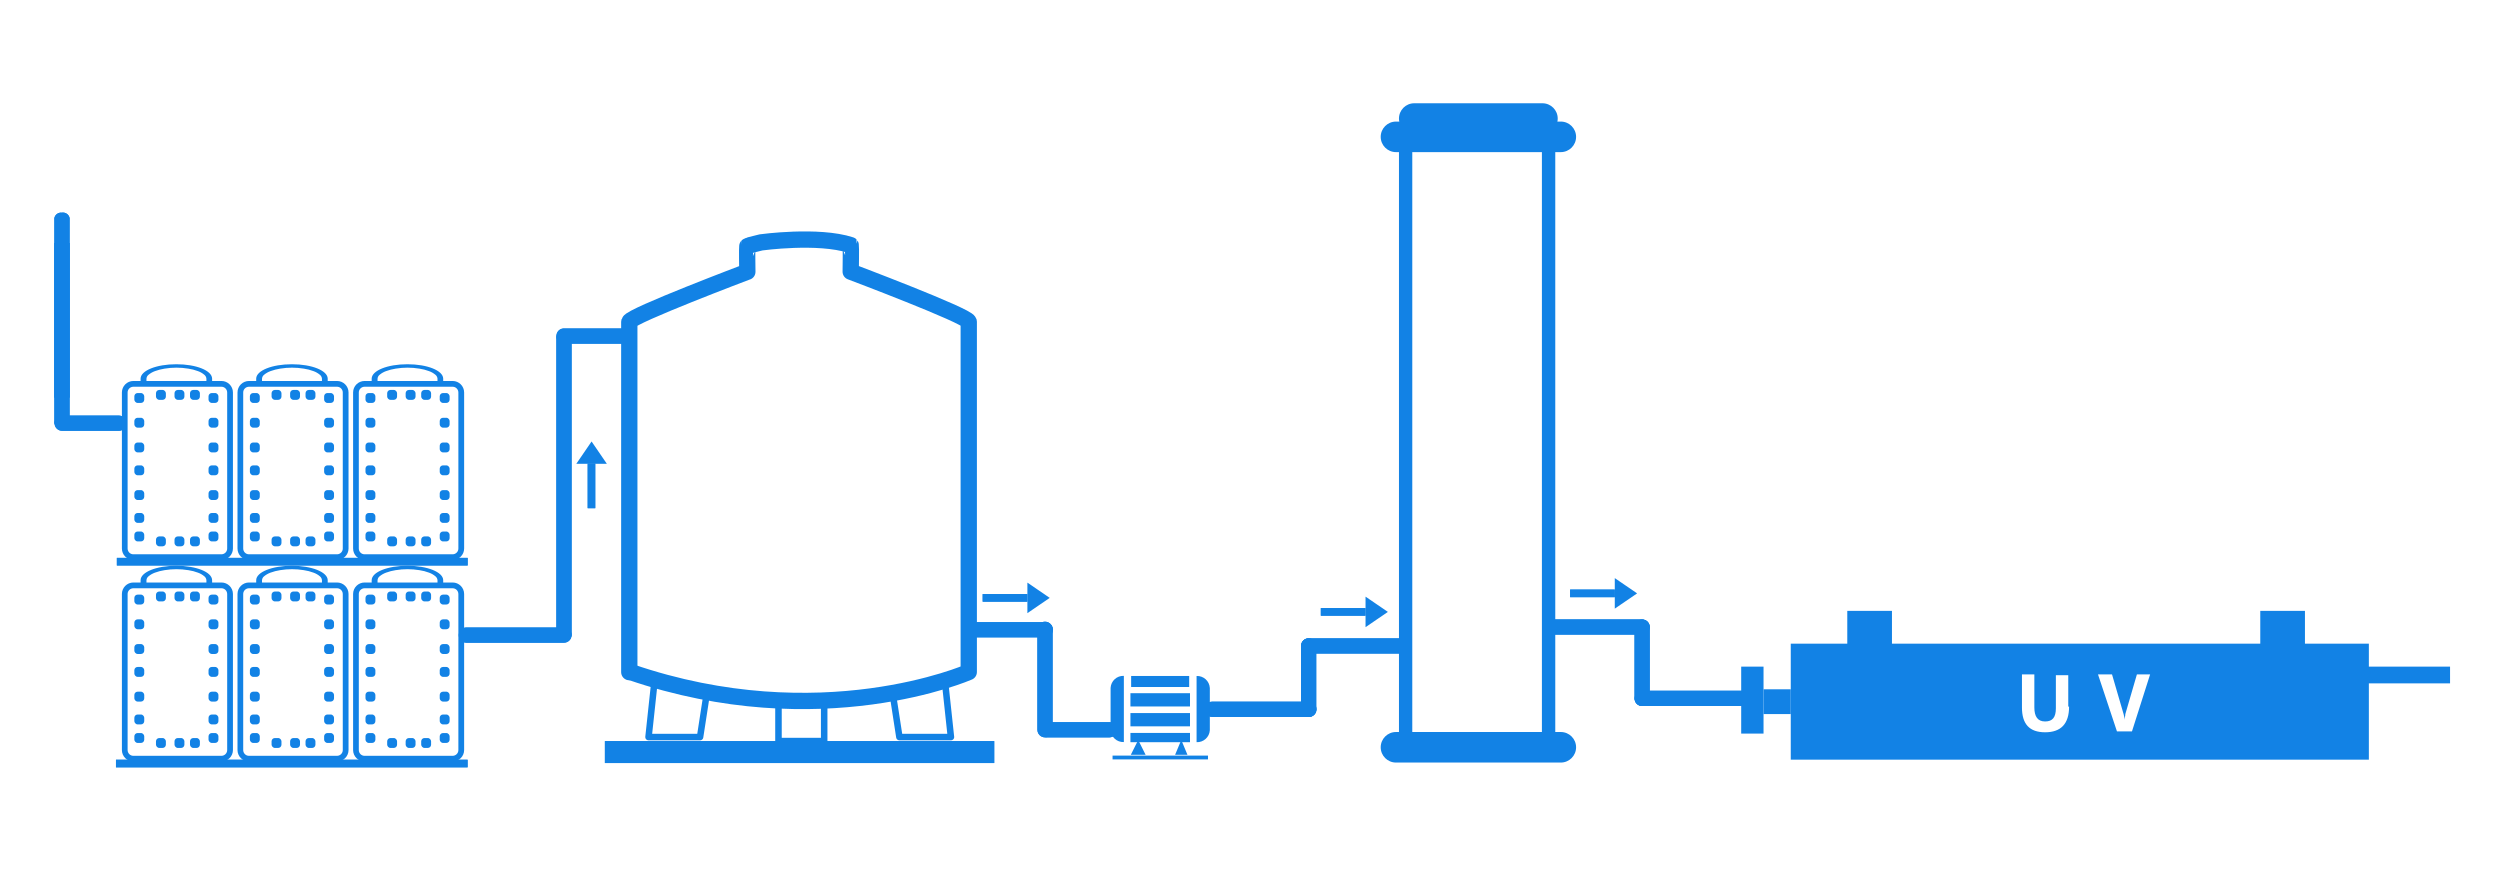 <?xml version="1.0" encoding="UTF-8"?>
<svg id="_1_1" data-name="1 1" xmlns="http://www.w3.org/2000/svg" width="460" height="161" viewBox="0 0 460 161">
  <defs>
    <style>
      .cls-1 {
        stroke-width: 3px;
      }

      .cls-1, .cls-2, .cls-3 {
        fill: none;
      }

      .cls-1, .cls-3 {
        stroke: #1282e5;
        stroke-linecap: round;
        stroke-linejoin: round;
      }

      .cls-4 {
        fill: #1282e5;
      }

      .cls-3 {
        stroke-width: 1.2px;
      }
    </style>
  </defs>
  <g id="_2_1278" data-name="2 1278">
    <g id="_2_1305" data-name="2 1305">
      <g id="_2_748" data-name="2 748">
        <g id="_3_636" data-name="3 636">
          <rect id="_3_1485" data-name="3 1485" class="cls-2" x="64.97" y="107.18" width="20.42" height="32.93" rx="3" ry="3"/>
          <path id="_4_1789" data-name="4 1789" class="cls-4" d="M83.29,140.12h-16.21c-1.16,0-2.11-.95-2.11-2.11v-28.72c0-1.16,.95-2.11,2.11-2.11h16.21c1.16,0,2.11,.95,2.11,2.11v28.72c0,1.16-.95,2.1-2.11,2.11Zm-16.21-31.88c-.58,0-1.06,.47-1.06,1.05h0v28.72c0,.58,.47,1.06,1.05,1.06h16.21c.58,0,1.06-.47,1.06-1.05h0v-28.72c0-.58-.47-1.06-1.05-1.06h-16.21Z"/>
        </g>
        <g id="_3_637" data-name="3 637">
          <rect id="_3_1486" data-name="3 1486" class="cls-4" x="67.25" y="109.41" width="1.82" height="1.82" rx=".6" ry=".6"/>
        </g>
        <g id="_3_650" data-name="3 650">
          <rect id="_3_1487" data-name="3 1487" class="cls-4" x="80.91" y="109.41" width="1.82" height="1.82" rx=".6" ry=".6"/>
        </g>
        <g id="_3_651" data-name="3 651">
          <rect id="_3_1488" data-name="3 1488" class="cls-4" x="74.64" y="108.84" width="1.82" height="1.82" rx=".6" ry=".6"/>
        </g>
        <g id="_3_655" data-name="3 655">
          <rect id="_3_1489" data-name="3 1489" class="cls-4" x="74.64" y="135.8" width="1.82" height="1.82" rx=".6" ry=".6"/>
        </g>
        <g id="_3_653" data-name="3 653">
          <rect id="_3_1490" data-name="3 1490" class="cls-4" x="71.24" y="108.84" width="1.82" height="1.82" rx=".6" ry=".6"/>
        </g>
        <g id="_3_654" data-name="3 654">
          <rect id="_3_1491" data-name="3 1491" class="cls-4" x="71.24" y="135.8" width="1.82" height="1.82" rx=".6" ry=".6"/>
        </g>
        <g id="_3_652" data-name="3 652">
          <rect id="_3_1492" data-name="3 1492" class="cls-4" x="77.5" y="108.84" width="1.82" height="1.82" rx=".6" ry=".6"/>
        </g>
        <g id="_3_656" data-name="3 656">
          <rect id="_3_1493" data-name="3 1493" class="cls-4" x="77.5" y="135.8" width="1.82" height="1.82" rx=".6" ry=".6"/>
        </g>
        <g id="_3_638" data-name="3 638">
          <rect id="_3_1494" data-name="3 1494" class="cls-4" x="67.25" y="113.96" width="1.82" height="1.82" rx=".6" ry=".6"/>
        </g>
        <g id="_3_649" data-name="3 649">
          <rect id="_3_1495" data-name="3 1495" class="cls-4" x="80.91" y="113.96" width="1.82" height="1.82" rx=".6" ry=".6"/>
        </g>
        <g id="_3_639" data-name="3 639">
          <rect id="_3_1496" data-name="3 1496" class="cls-4" x="67.25" y="118.51" width="1.82" height="1.82" rx=".6" ry=".6"/>
        </g>
        <g id="_3_648" data-name="3 648">
          <rect id="_3_1497" data-name="3 1497" class="cls-4" x="80.91" y="118.51" width="1.82" height="1.82" rx=".6" ry=".6"/>
        </g>
        <g id="_3_640" data-name="3 640">
          <rect id="_3_1498" data-name="3 1498" class="cls-4" x="67.25" y="122.72" width="1.82" height="1.82" rx=".6" ry=".6"/>
        </g>
        <g id="_3_647" data-name="3 647">
          <rect id="_3_1499" data-name="3 1499" class="cls-4" x="80.91" y="122.72" width="1.82" height="1.82" rx=".6" ry=".6"/>
        </g>
        <g id="_3_641" data-name="3 641">
          <rect id="_3_1500" data-name="3 1500" class="cls-4" x="67.25" y="127.27" width="1.82" height="1.82" rx=".6" ry=".6"/>
        </g>
        <g id="_3_646" data-name="3 646">
          <rect id="_3_1501" data-name="3 1501" class="cls-4" x="80.91" y="127.27" width="1.82" height="1.82" rx=".6" ry=".6"/>
        </g>
        <g id="_3_642" data-name="3 642">
          <rect id="_3_1502" data-name="3 1502" class="cls-4" x="67.25" y="134.88" width="1.82" height="1.82" rx=".6" ry=".6"/>
        </g>
        <g id="_3_644" data-name="3 644">
          <rect id="_3_1503" data-name="3 1503" class="cls-4" x="80.91" y="134.88" width="1.82" height="1.82" rx=".6" ry=".6"/>
        </g>
        <g id="_3_643" data-name="3 643">
          <rect id="_3_1504" data-name="3 1504" class="cls-4" x="67.25" y="131.47" width="1.82" height="1.82" rx=".6" ry=".6"/>
        </g>
        <g id="_3_645" data-name="3 645">
          <rect id="_3_1505" data-name="3 1505" class="cls-4" x="80.91" y="131.47" width="1.82" height="1.82" rx=".6" ry=".6"/>
        </g>
        <g id="_4_1214" data-name="4 1214">
          <path id="_4_1790" data-name="4 1790" class="cls-4" d="M81.42,106.75v1.08h-.72v-1.06c-.02-.34-.18-.65-.45-.85-.36-.31-.77-.55-1.22-.7-.58-.22-1.19-.38-1.81-.47-1.47-.24-2.96-.24-4.42,0-.62,.1-1.22,.26-1.81,.47-.45,.16-.86,.39-1.22,.7-.27,.21-.43,.52-.45,.85v1.06h-.72v-1.08c.03-1.36,2.89-2.47,6.4-2.47s6.38,1.1,6.4,2.47h.02Z"/>
          <path id="_4_1791" data-name="4 1791" class="cls-4" d="M81.58,108h-1.08v-1.24c-.02-.28-.16-.54-.38-.72-.35-.29-.74-.52-1.17-.67-.57-.22-1.17-.37-1.78-.46-1.45-.24-2.92-.24-4.37,0-.61,.09-1.2,.25-1.78,.46-.43,.16-.82,.38-1.17,.67-.23,.18-.37,.45-.38,.74v1.22h-1.08v-1.26c.03-1.48,2.92-2.64,6.58-2.64s6.55,1.16,6.58,2.64v1.26h.01Zm-.72-.36h.37v-.9c-.01-.68-.88-1.3-2.2-1.72,.01,0,.03,.01,.04,.01,.46,.17,.89,.41,1.27,.73,.3,.24,.49,.6,.51,.99v.9h.01Zm-12.09-.01h.37v-.89c.02-.39,.21-.76,.52-1,.38-.31,.81-.56,1.27-.73,.02,0,.03,0,.04-.02-1.33,.43-2.19,1.04-2.2,1.73v.9h0Z"/>
        </g>
      </g>
      <g id="_2_749" data-name="2 749">
        <g id="_3_636-2" data-name="3 636-2">
          <rect id="_3_1506" data-name="3 1506" class="cls-2" x="43.71" y="107.18" width="20.42" height="32.93" rx="3" ry="3"/>
          <path id="_4_1792" data-name="4 1792" class="cls-4" d="M62.02,140.12h-16.21c-1.16,0-2.11-.95-2.11-2.11v-28.72c0-1.16,.95-2.11,2.11-2.11h16.21c1.16,0,2.11,.95,2.11,2.11v28.72c0,1.16-.95,2.1-2.11,2.11Zm-16.21-31.88c-.58,0-1.06,.47-1.06,1.05h0v28.72c0,.58,.47,1.06,1.05,1.06h16.21c.58,0,1.06-.47,1.06-1.05h0v-28.72c0-.58-.47-1.06-1.05-1.06h-16.21Z"/>
        </g>
        <g id="_3_637-2" data-name="3 637-2">
          <rect id="_3_1507" data-name="3 1507" class="cls-4" x="45.98" y="109.41" width="1.82" height="1.82" rx=".6" ry=".6"/>
        </g>
        <g id="_3_650-2" data-name="3 650-2">
          <rect id="_3_1508" data-name="3 1508" class="cls-4" x="59.64" y="109.41" width="1.82" height="1.82" rx=".6" ry=".6"/>
        </g>
        <g id="_3_651-2" data-name="3 651-2">
          <rect id="_3_1509" data-name="3 1509" class="cls-4" x="53.38" y="108.84" width="1.82" height="1.82" rx=".6" ry=".6"/>
        </g>
        <g id="_3_655-2" data-name="3 655-2">
          <rect id="_3_1510" data-name="3 1510" class="cls-4" x="53.38" y="135.8" width="1.82" height="1.82" rx=".6" ry=".6"/>
        </g>
        <g id="_3_653-2" data-name="3 653-2">
          <rect id="_3_1511" data-name="3 1511" class="cls-4" x="49.97" y="108.84" width="1.82" height="1.82" rx=".6" ry=".6"/>
        </g>
        <g id="_3_654-2" data-name="3 654-2">
          <rect id="_3_1512" data-name="3 1512" class="cls-4" x="49.97" y="135.8" width="1.82" height="1.82" rx=".6" ry=".6"/>
        </g>
        <g id="_3_652-2" data-name="3 652-2">
          <rect id="_3_1513" data-name="3 1513" class="cls-4" x="56.22" y="108.84" width="1.82" height="1.82" rx=".6" ry=".6"/>
        </g>
        <g id="_3_656-2" data-name="3 656-2">
          <rect id="_3_1514" data-name="3 1514" class="cls-4" x="56.22" y="135.8" width="1.82" height="1.82" rx=".6" ry=".6"/>
        </g>
        <g id="_3_638-2" data-name="3 638-2">
          <rect id="_3_1515" data-name="3 1515" class="cls-4" x="45.98" y="113.96" width="1.82" height="1.82" rx=".6" ry=".6"/>
        </g>
        <g id="_3_649-2" data-name="3 649-2">
          <rect id="_3_1516" data-name="3 1516" class="cls-4" x="59.64" y="113.96" width="1.82" height="1.82" rx=".6" ry=".6"/>
        </g>
        <g id="_3_639-2" data-name="3 639-2">
          <rect id="_3_1517" data-name="3 1517" class="cls-4" x="45.98" y="118.51" width="1.82" height="1.82" rx=".6" ry=".6"/>
        </g>
        <g id="_3_648-2" data-name="3 648-2">
          <rect id="_3_1518" data-name="3 1518" class="cls-4" x="59.64" y="118.51" width="1.82" height="1.82" rx=".6" ry=".6"/>
        </g>
        <g id="_3_640-2" data-name="3 640-2">
          <rect id="_3_1519" data-name="3 1519" class="cls-4" x="45.98" y="122.72" width="1.82" height="1.82" rx=".6" ry=".6"/>
        </g>
        <g id="_3_647-2" data-name="3 647-2">
          <rect id="_3_1520" data-name="3 1520" class="cls-4" x="59.64" y="122.72" width="1.82" height="1.82" rx=".6" ry=".6"/>
        </g>
        <g id="_3_641-2" data-name="3 641-2">
          <rect id="_3_1521" data-name="3 1521" class="cls-4" x="45.98" y="127.27" width="1.82" height="1.82" rx=".6" ry=".6"/>
        </g>
        <g id="_3_646-2" data-name="3 646-2">
          <rect id="_3_1522" data-name="3 1522" class="cls-4" x="59.64" y="127.27" width="1.82" height="1.82" rx=".6" ry=".6"/>
        </g>
        <g id="_3_642-2" data-name="3 642-2">
          <rect id="_3_1523" data-name="3 1523" class="cls-4" x="45.98" y="134.88" width="1.82" height="1.82" rx=".6" ry=".6"/>
        </g>
        <g id="_3_644-2" data-name="3 644-2">
          <rect id="_3_1524" data-name="3 1524" class="cls-4" x="59.64" y="134.88" width="1.82" height="1.82" rx=".6" ry=".6"/>
        </g>
        <g id="_3_643-2" data-name="3 643-2">
          <rect id="_3_1525" data-name="3 1525" class="cls-4" x="45.98" y="131.47" width="1.82" height="1.82" rx=".6" ry=".6"/>
        </g>
        <g id="_3_645-2" data-name="3 645-2">
          <rect id="_3_1526" data-name="3 1526" class="cls-4" x="59.64" y="131.47" width="1.82" height="1.82" rx=".6" ry=".6"/>
        </g>
        <g id="_4_1214-2" data-name="4 1214-2">
          <path id="_4_1793" data-name="4 1793" class="cls-4" d="M60.14,106.75v1.08h-.72v-1.06c-.02-.34-.18-.65-.45-.85-.36-.31-.77-.55-1.22-.7-.58-.22-1.19-.38-1.81-.47-1.47-.24-2.96-.24-4.43,0-.62,.1-1.22,.26-1.81,.47-.45,.16-.86,.39-1.22,.7-.27,.21-.43,.52-.45,.85v1.06h-.72v-1.08c.03-1.36,2.89-2.47,6.4-2.47s6.38,1.1,6.4,2.47h.03Z"/>
          <path id="_4_1794" data-name="4 1794" class="cls-4" d="M60.31,108h-1.07v-1.24c-.02-.28-.16-.54-.38-.72-.34-.29-.74-.52-1.17-.67-.57-.22-1.17-.37-1.78-.46-1.45-.24-2.92-.24-4.37,0-.61,.09-1.2,.25-1.78,.46-.43,.16-.82,.38-1.17,.67-.23,.18-.37,.45-.38,.74v1.22h-1.07v-1.26c.03-1.48,2.92-2.64,6.58-2.64s6.55,1.16,6.58,2.64v1.26h-.01Zm-.72-.36h.36v-.9c-.01-.67-.88-1.3-2.19-1.72,.01,0,.03,.01,.04,.01,.46,.17,.89,.41,1.27,.73,.3,.24,.49,.6,.51,.99v.89h.01Zm-12.09,0h.36v-.89c.02-.39,.21-.76,.52-1,.38-.32,.81-.56,1.27-.73,.02,0,.03,0,.04-.02-1.33,.43-2.18,1.04-2.2,1.73v.9h.01Z"/>
        </g>
      </g>
      <g id="_2_750" data-name="2 750">
        <g id="_3_636-3" data-name="3 636-3">
          <rect id="_3_1527" data-name="3 1527" class="cls-2" x="22.44" y="107.18" width="20.42" height="32.93" rx="3" ry="3"/>
          <path id="_4_1795" data-name="4 1795" class="cls-4" d="M40.75,140.12H24.54c-1.16,0-2.11-.95-2.11-2.11v-28.72c0-1.16,.95-2.11,2.11-2.11h16.21c1.16,0,2.11,.95,2.11,2.11v28.72c0,1.16-.95,2.1-2.11,2.11Zm-16.21-31.88c-.58,0-1.06,.47-1.06,1.05h0v28.72c0,.58,.47,1.06,1.05,1.06h16.21c.58,0,1.06-.47,1.06-1.05h0v-28.72c0-.58-.47-1.06-1.05-1.06H24.54Z"/>
        </g>
        <g id="_3_637-3" data-name="3 637-3">
          <rect id="_3_1528" data-name="3 1528" class="cls-4" x="24.72" y="109.41" width="1.82" height="1.82" rx=".6" ry=".6"/>
        </g>
        <g id="_3_650-3" data-name="3 650-3">
          <rect id="_3_1529" data-name="3 1529" class="cls-4" x="38.37" y="109.41" width="1.82" height="1.82" rx=".6" ry=".6"/>
        </g>
        <g id="_3_651-3" data-name="3 651-3">
          <rect id="_3_1530" data-name="3 1530" class="cls-4" x="32.11" y="108.84" width="1.82" height="1.82" rx=".6" ry=".6"/>
        </g>
        <g id="_3_655-3" data-name="3 655-3">
          <rect id="_3_1531" data-name="3 1531" class="cls-4" x="32.11" y="135.8" width="1.82" height="1.82" rx=".6" ry=".6"/>
        </g>
        <g id="_3_653-3" data-name="3 653-3">
          <rect id="_3_1532" data-name="3 1532" class="cls-4" x="28.7" y="108.84" width="1.82" height="1.82" rx=".6" ry=".6"/>
        </g>
        <g id="_3_654-3" data-name="3 654-3">
          <rect id="_3_1533" data-name="3 1533" class="cls-4" x="28.7" y="135.8" width="1.82" height="1.82" rx=".6" ry=".6"/>
        </g>
        <g id="_3_652-3" data-name="3 652-3">
          <rect id="_3_1534" data-name="3 1534" class="cls-4" x="34.96" y="108.84" width="1.82" height="1.82" rx=".6" ry=".6"/>
        </g>
        <g id="_3_656-3" data-name="3 656-3">
          <rect id="_3_1535" data-name="3 1535" class="cls-4" x="34.96" y="135.8" width="1.82" height="1.82" rx=".6" ry=".6"/>
        </g>
        <g id="_3_638-3" data-name="3 638-3">
          <rect id="_3_1536" data-name="3 1536" class="cls-4" x="24.72" y="113.96" width="1.82" height="1.82" rx=".6" ry=".6"/>
        </g>
        <g id="_3_649-3" data-name="3 649-3">
          <rect id="_3_1537" data-name="3 1537" class="cls-4" x="38.37" y="113.96" width="1.82" height="1.82" rx=".6" ry=".6"/>
        </g>
        <g id="_3_639-3" data-name="3 639-3">
          <rect id="_3_1538" data-name="3 1538" class="cls-4" x="24.72" y="118.51" width="1.82" height="1.82" rx=".6" ry=".6"/>
        </g>
        <g id="_3_648-3" data-name="3 648-3">
          <rect id="_3_1539" data-name="3 1539" class="cls-4" x="38.37" y="118.51" width="1.82" height="1.82" rx=".6" ry=".6"/>
        </g>
        <g id="_3_640-3" data-name="3 640-3">
          <rect id="_3_1540" data-name="3 1540" class="cls-4" x="24.72" y="122.72" width="1.82" height="1.82" rx=".6" ry=".6"/>
        </g>
        <g id="_3_647-3" data-name="3 647-3">
          <rect id="_3_1541" data-name="3 1541" class="cls-4" x="38.37" y="122.72" width="1.82" height="1.82" rx=".6" ry=".6"/>
        </g>
        <g id="_3_641-3" data-name="3 641-3">
          <rect id="_3_1542" data-name="3 1542" class="cls-4" x="24.72" y="127.27" width="1.82" height="1.82" rx=".6" ry=".6"/>
        </g>
        <g id="_3_646-3" data-name="3 646-3">
          <rect id="_3_1543" data-name="3 1543" class="cls-4" x="38.37" y="127.27" width="1.82" height="1.82" rx=".6" ry=".6"/>
        </g>
        <g id="_3_642-3" data-name="3 642-3">
          <rect id="_3_1544" data-name="3 1544" class="cls-4" x="24.72" y="134.88" width="1.82" height="1.82" rx=".6" ry=".6"/>
        </g>
        <g id="_3_644-3" data-name="3 644-3">
          <rect id="_3_1545" data-name="3 1545" class="cls-4" x="38.37" y="134.88" width="1.82" height="1.82" rx=".6" ry=".6"/>
        </g>
        <g id="_3_643-3" data-name="3 643-3">
          <rect id="_3_1546" data-name="3 1546" class="cls-4" x="24.72" y="131.47" width="1.82" height="1.82" rx=".6" ry=".6"/>
        </g>
        <g id="_3_645-3" data-name="3 645-3">
          <rect id="_3_1547" data-name="3 1547" class="cls-4" x="38.37" y="131.47" width="1.82" height="1.82" rx=".6" ry=".6"/>
        </g>
        <g id="_4_1214-3" data-name="4 1214-3">
          <path id="_4_1796" data-name="4 1796" class="cls-4" d="M38.88,106.75v1.08h-.72v-1.06c-.02-.34-.18-.65-.45-.85-.36-.31-.77-.55-1.22-.7-.58-.22-1.19-.38-1.81-.47-1.47-.24-2.96-.24-4.43,0-.62,.1-1.22,.26-1.81,.47-.45,.16-.86,.39-1.22,.7-.27,.21-.43,.52-.45,.85v1.06h-.72v-1.08c.03-1.36,2.89-2.47,6.4-2.47s6.38,1.1,6.4,2.47h.03Z"/>
          <path id="_4_1797" data-name="4 1797" class="cls-4" d="M39.06,108h-1.08v-1.24c-.02-.28-.16-.54-.38-.72-.35-.29-.74-.52-1.17-.67-.57-.22-1.17-.37-1.78-.46-1.45-.24-2.92-.24-4.37,0-.61,.09-1.2,.25-1.78,.46-.43,.16-.82,.38-1.17,.67-.23,.18-.37,.45-.38,.74v1.22h-1.08v-1.26c.03-1.48,2.92-2.64,6.58-2.64s6.55,1.16,6.58,2.64v1.26h.01Zm-.72-.36h.37v-.9c-.01-.68-.88-1.3-2.2-1.72,.01,0,.03,.01,.04,.01,.46,.17,.89,.41,1.27,.73,.3,.24,.49,.6,.51,.99v.9h.01Zm-12.09-.01h.37v-.89c.02-.39,.21-.76,.52-1,.38-.32,.81-.56,1.27-.73,.02,0,.03,0,.04-.02-1.33,.43-2.19,1.04-2.2,1.73v.9h0Z"/>
        </g>
      </g>
      <g id="_3_697" data-name="3 697">
        <rect id="_3_1548" data-name="3 1548" class="cls-2" x="257.41" y="22.84" width="28.75" height="116.94"/>
        <path id="_4_1798" data-name="4 1798" class="cls-4" d="M286.17,139.79h-28.76V22.84h28.76v116.95Zm-26.31-2.46h23.85V25.3h-23.85v112.03Z"/>
      </g>
      <g id="_2_710" data-name="2 710">
        <g id="_3_564" data-name="3 564">
          <g id="_3_661" data-name="3 661">
            <rect id="_3_1553" data-name="3 1553" class="cls-4" x="320.38" y="122.66" width="4.11" height="12.32"/>
          </g>
        </g>
        <g id="_3_565" data-name="3 565">
          <g id="_3_662" data-name="3 662">
            <rect id="_3_1554" data-name="3 1554" class="cls-4" x="324.49" y="126.83" width="5.01" height="4.56"/>
          </g>
        </g>
        <g id="_3_569" data-name="3 569">
          <g id="_3_663" data-name="3 663">
            <rect id="_3_1555" data-name="3 1555" class="cls-4" x="435.41" y="122.66" width="15.4" height="3.08"/>
          </g>
        </g>
        <g id="_3_567" data-name="3 567">
          <g id="_3_664" data-name="3 664">
            <rect id="_3_1556" data-name="3 1556" class="cls-4" x="339.9" y="112.4" width="8.22" height="10.27"/>
          </g>
        </g>
        <g id="_3_568" data-name="3 568">
          <g id="_3_665" data-name="3 665">
            <rect id="_3_1557" data-name="3 1557" class="cls-4" x="415.89" y="112.4" width="8.22" height="10.27"/>
          </g>
        </g>
        <g id="_4_1216" data-name="4 1216">
          <path id="_4_1799" data-name="4 1799" class="cls-4" d="M329.5,118.43v21.35h106.37v-21.35h-106.37Zm51.21,11.59c0,3.19-1.52,4.72-4.41,4.72s-4.26-1.52-4.26-4.56v-6.09h2.28v6.08c0,1.67,.61,2.58,1.98,2.58s1.98-.76,1.98-2.43v-6.08h2.28v5.77h.16Zm11.55,4.56h-2.74l-3.49-10.49h2.58l2.13,7.3c.11,.34,.17,.7,.16,1.06h0c0-.3,.16-.61,.16-1.06l2.13-7.3h2.43l-3.34,10.49h-.02Z"/>
        </g>
      </g>
      <g id="_3_700" data-name="3 700">
        <path id="_4_1800" data-name="4 1800" class="cls-4" d="M11.4,39.13h0c-.66-.08-1.27,.35-1.4,1v33.03h2.81V40.12c-.13-.65-.74-1.08-1.4-1h0Z"/>
        <path id="_4_1801" data-name="4 1801" class="cls-4" d="M11.4,39.13c-.66-.08-1.27,.35-1.4,1v33.03h2.81V40.12c-.13-.65-.74-1.08-1.4-1h0Zm-.7,33.55V40.14c.11-.36,.47-.57,.83-.49,.27,.03,.5,.22,.57,.49v32.52h-1.4Z"/>
      </g>
      <g id="_3_700-2" data-name="3 700-2">
        <path id="_4_1800-2" data-name="4 1800-2" class="cls-4" d="M11.4,78.77h0c-.66,.08-1.27-.35-1.4-1V44.73h2.81v33.04c-.13,.65-.74,1.08-1.4,1h0Z"/>
        <path id="_4_1801-2" data-name="4 1801-2" class="cls-4" d="M11.4,78.77c-.66,.08-1.27-.35-1.4-1V44.73h2.81v33.04c-.13,.65-.74,1.08-1.4,1h0Zm-.7-33.55v32.53c.11,.36,.47,.57,.83,.49,.27-.03,.5-.22,.57-.49V45.23h-1.4Z"/>
      </g>
      <g id="_3_701" data-name="3 701">
        <path id="_4_1802" data-name="4 1802" class="cls-4" d="M103.77,118.07h0c-.77,0-1.4-.62-1.4-1.39V62.18c0-.77,.63-1.39,1.4-1.39h0c.77,0,1.4,.62,1.4,1.39v54.49c0,.77-.63,1.4-1.4,1.4Z"/>
        <path id="_4_1803" data-name="4 1803" class="cls-4" d="M103.77,118.07c-.77,0-1.4-.62-1.4-1.39V62.19c.03-.78,.68-1.38,1.46-1.35,.73,.03,1.32,.62,1.35,1.35v54.49c0,.77-.64,1.4-1.41,1.39Zm0-56.58c-.39,0-.7,.31-.7,.7h0v54.49c0,.38,.3,.7,.69,.7,0,0,0,0,.01,0,.39,0,.7-.31,.7-.7h0V62.19c0-.39-.31-.7-.7-.7h0Z"/>
      </g>
      <g id="_3_702" data-name="3 702">
        <path id="_4_1804" data-name="4 1804" class="cls-4" d="M192.28,135.68h0c-.77,0-1.4-.63-1.4-1.4h0v-18.49c0-.77,.63-1.4,1.4-1.4h0c.77,0,1.4,.63,1.4,1.4h0v18.49c0,.77-.62,1.4-1.4,1.4,0,0,0,0,0,0Z"/>
        <path id="_4_1805" data-name="4 1805" class="cls-4" d="M192.28,135.68c-.77,0-1.4-.63-1.4-1.4h0v-18.49c0-.78,.63-1.4,1.4-1.4s1.4,.63,1.4,1.4v18.49c0,.77-.62,1.4-1.4,1.4,0,0,0,0-.01,0Zm0-20.6c-.39,0-.7,.31-.7,.7h0v18.48c0,.38,.3,.7,.69,.7,0,0,0,0,.01,0,.39,0,.7-.31,.7-.7h0v-18.49c0-.39-.31-.7-.7-.7Z"/>
      </g>
      <g id="_3_703" data-name="3 703">
        <path id="_4_1806" data-name="4 1806" class="cls-4" d="M240.79,131.92h0c-.77,0-1.4-.63-1.4-1.4h0v-11.67c0-.77,.63-1.4,1.4-1.4h0c.77,0,1.4,.63,1.4,1.4h0v11.67c0,.77-.62,1.4-1.4,1.4,0,0,0,0,0,0Z"/>
        <path id="_4_1807" data-name="4 1807" class="cls-4" d="M240.79,131.92c-.77,0-1.4-.63-1.4-1.4h0v-11.67c0-.78,.63-1.4,1.4-1.4s1.4,.63,1.4,1.4v11.67c0,.77-.62,1.4-1.4,1.4,0,0,0,0-.01,0Zm0-13.77c-.39,0-.7,.31-.7,.7h0v11.67c0,.38,.3,.7,.69,.7,0,0,0,0,.01,0,.39,0,.7-.31,.7-.7h0v-11.67c0-.39-.31-.7-.7-.7h0Z"/>
      </g>
      <g id="_3_704" data-name="3 704">
        <path id="_4_1808" data-name="4 1808" class="cls-4" d="M302.15,129.91h0c-.76,0-1.39-.62-1.4-1.38v-13.16c0-.77,.63-1.39,1.4-1.38h0c.77,0,1.39,.62,1.4,1.38v13.16c0,.76-.62,1.38-1.39,1.38,0,0,0,0-.01,0Z"/>
        <path id="_4_1809" data-name="4 1809" class="cls-4" d="M302.15,129.91c-.76,0-1.39-.62-1.4-1.38v-13.16c.03-.78,.68-1.38,1.46-1.35,.73,.03,1.32,.62,1.35,1.35v13.16c0,.77-.63,1.39-1.4,1.38,0,0,0,0,0,0Zm0-15.24c-.38,0-.7,.3-.7,.69,0,0,0,0,0,.01v13.16c.01,.39,.34,.7,.73,.68,.37-.01,.67-.31,.68-.68v-13.16c0-.39-.31-.7-.7-.7,0,0,0,0,0,0h0Z"/>
      </g>
      <g id="_3_705" data-name="3 705">
        <path id="_4_1810" data-name="4 1810" class="cls-4" d="M10.01,77.87h0c0-.77,.63-1.4,1.4-1.4h10.48c.77,0,1.4,.63,1.4,1.4h0c0,.77-.63,1.4-1.4,1.4H11.41c-.77,0-1.4-.63-1.4-1.4h0Z"/>
        <path id="_4_1811" data-name="4 1811" class="cls-4" d="M21.89,79.27H11.41c-.78-.03-1.38-.68-1.35-1.46,.03-.73,.62-1.32,1.35-1.35h10.48c.78,.03,1.38,.68,1.35,1.46-.03,.73-.62,1.32-1.35,1.35Zm-10.48-2.11c-.39-.01-.72,.29-.73,.68-.01,.39,.29,.72,.68,.73,.02,0,.04,0,.05,0h10.48c.39,.01,.72-.29,.73-.68,.01-.39-.29-.72-.68-.73-.02,0-.04,0-.05,0H11.41Z"/>
      </g>
      <g id="_3_706" data-name="3 706">
        <path id="_4_1812" data-name="4 1812" class="cls-4" d="M84.4,116.86h0c0-.77,.62-1.4,1.39-1.4h18.01c.77,0,1.39,.63,1.39,1.4h0c0,.77-.62,1.4-1.39,1.4h-18.01c-.77,0-1.39-.63-1.39-1.4Z"/>
        <path id="_4_1813" data-name="4 1813" class="cls-4" d="M103.79,118.26h-18.01c-.78-.03-1.38-.68-1.35-1.46,.03-.73,.62-1.32,1.35-1.35h18.01c.78,.03,1.38,.68,1.35,1.46-.03,.73-.62,1.32-1.35,1.35Zm-18.01-2.11c-.39-.01-.72,.29-.73,.68-.01,.39,.29,.72,.68,.73,.02,0,.04,0,.05,0h18.01c.39-.01,.7-.34,.68-.73-.01-.37-.31-.67-.68-.68h-18.01Z"/>
      </g>
      <g id="_3_707" data-name="3 707">
        <path id="_4_1814" data-name="4 1814" class="cls-4" d="M176.89,115.87h0c0-.77,.63-1.4,1.4-1.4h13.98c.77,0,1.4,.63,1.4,1.4h0c0,.77-.63,1.4-1.4,1.4h-13.98c-.77,0-1.4-.62-1.4-1.4h0Z"/>
        <path id="_4_1815" data-name="4 1815" class="cls-4" d="M192.29,117.28h-13.98c-.78,.03-1.43-.57-1.46-1.35-.03-.78,.57-1.43,1.35-1.46h14.1c.78-.03,1.43,.57,1.46,1.35,.03,.78-.57,1.43-1.35,1.46h-.11Zm-13.98-2.11c-.39,.01-.7,.34-.68,.73,.01,.37,.31,.67,.68,.68h13.98c.39-.01,.7-.34,.68-.73-.01-.37-.31-.67-.68-.68h-13.98Z"/>
      </g>
      <g id="_3_708" data-name="3 708">
        <path id="_4_1816" data-name="4 1816" class="cls-4" d="M242.2,130.51h0c0,.77-.63,1.4-1.4,1.4h-17.8c-.77,0-1.4-.63-1.4-1.4h0c0-.77,.63-1.4,1.4-1.4h17.8c.77,0,1.4,.63,1.4,1.4h0Z"/>
        <path id="_4_1817" data-name="4 1817" class="cls-4" d="M240.8,131.92h-17.8c-.78-.03-1.38-.68-1.35-1.46,.03-.73,.62-1.32,1.35-1.35h17.8c.78-.03,1.43,.57,1.46,1.35,.03,.78-.57,1.43-1.35,1.46h-.11Zm-17.8-2.11c-.39-.01-.72,.29-.73,.68-.01,.39,.29,.72,.68,.73,.02,0,.04,0,.05,0h17.8c.39,.01,.72-.29,.73-.68,.01-.39-.29-.72-.68-.73-.02,0-.04,0-.05,0h-17.8Z"/>
      </g>
      <g id="_3_709" data-name="3 709">
        <path id="_4_1818" data-name="4 1818" class="cls-4" d="M102.38,61.84h0c-.03-.73,.53-1.36,1.26-1.4h11.33c.73,.05,1.29,.67,1.26,1.4h0c.03,.73-.53,1.36-1.26,1.4h-11.33c-.73-.05-1.29-.67-1.26-1.4Z"/>
        <path id="_4_1819" data-name="4 1819" class="cls-4" d="M114.96,63.25h-11.33c-.78-.09-1.33-.8-1.24-1.57,.08-.65,.59-1.16,1.24-1.24h11.33c.78,.09,1.33,.8,1.24,1.57-.08,.65-.59,1.16-1.24,1.24Zm-11.33-2.11c-.39,.05-.66,.41-.61,.79,.04,.32,.29,.57,.61,.61h11.33c.39-.05,.66-.41,.61-.79-.04-.32-.29-.57-.61-.61h-11.33Z"/>
      </g>
      <g id="_3_710" data-name="3 710">
        <path id="_4_1820" data-name="4 1820" class="cls-4" d="M191.28,134.28h0c0-.77,.63-1.4,1.4-1.4h11.47c.77,0,1.4,.63,1.4,1.4h0c0,.77-.63,1.4-1.4,1.4h-11.46c-.77,0-1.4-.62-1.4-1.4h0Z"/>
        <path id="_4_1821" data-name="4 1821" class="cls-4" d="M204.15,135.68h-11.47c-.78-.03-1.38-.68-1.35-1.46,.03-.73,.62-1.32,1.35-1.35h11.47c.78,.03,1.38,.68,1.35,1.46-.03,.73-.62,1.32-1.35,1.35Zm-11.47-2.11c-.39-.01-.72,.29-.73,.68-.01,.39,.29,.72,.68,.73,.02,0,.04,0,.05,0h11.47c.39,.01,.72-.29,.73-.68,.01-.39-.29-.72-.68-.73-.02,0-.04,0-.05,0h-11.47Z"/>
      </g>
      <g id="_3_711" data-name="3 711">
        <path id="_4_1822" data-name="4 1822" class="cls-4" d="M259,118.85h0c0,.77-.63,1.4-1.4,1.4h-16.8c-.77,0-1.4-.63-1.4-1.4h0c0-.77,.63-1.4,1.4-1.4h16.79c.77,0,1.4,.62,1.4,1.4h0Z"/>
        <path id="_4_1823" data-name="4 1823" class="cls-4" d="M257.59,120.26h-16.79c-.78-.03-1.38-.68-1.35-1.46,.03-.73,.62-1.32,1.35-1.35h16.79c.78-.03,1.43,.57,1.46,1.35,.03,.78-.57,1.43-1.35,1.46h-.11Zm-16.79-2.11c-.39-.01-.72,.29-.73,.68-.01,.39,.29,.72,.68,.73,.02,0,.04,0,.05,0h16.79c.39,.01,.72-.29,.73-.68,.01-.39-.29-.72-.68-.73-.02,0-.04,0-.05,0h-16.79Z"/>
      </g>
      <g id="_3_712" data-name="3 712">
        <path id="_4_1824" data-name="4 1824" class="cls-4" d="M323.71,128.5h0c0,.77-.63,1.4-1.4,1.4h-20.15c-.77,0-1.4-.63-1.4-1.4h0c0-.77,.63-1.4,1.4-1.4h20.15c.77,0,1.4,.62,1.4,1.4h0Z"/>
        <path id="_4_1825" data-name="4 1825" class="cls-4" d="M322.3,129.91h-20.15c-.78-.03-1.38-.68-1.35-1.46,.03-.73,.62-1.32,1.35-1.35h20.15c.78-.03,1.43,.57,1.46,1.35,.03,.78-.57,1.43-1.35,1.46h-.11Zm-20.15-2.11c-.39-.01-.72,.29-.73,.68-.01,.39,.29,.72,.68,.73,.02,0,.04,0,.05,0h20.15c.39,.01,.72-.29,.73-.68,.01-.39-.29-.72-.68-.73-.02,0-.04,0-.05,0h-20.15Z"/>
      </g>
      <g id="_3_713" data-name="3 713">
        <path id="_4_1826" data-name="4 1826" class="cls-4" d="M303.56,115.37h0c0,.77-.63,1.4-1.4,1.4h-16.58c-.77,0-1.4-.63-1.4-1.4h0c0-.77,.63-1.4,1.4-1.4h16.58c.77,0,1.4,.62,1.4,1.4h0Z"/>
        <path id="_4_1827" data-name="4 1827" class="cls-4" d="M302.15,116.78h-16.58c-.78-.03-1.38-.68-1.35-1.46,.03-.73,.62-1.32,1.35-1.35h16.58c.78,.03,1.38,.68,1.35,1.46-.03,.73-.62,1.32-1.35,1.35Zm-16.58-2.11c-.39-.01-.72,.29-.73,.68-.01,.39,.29,.72,.68,.73,.02,0,.04,0,.05,0h16.58c.39,.01,.72-.29,.73-.68,.01-.39-.29-.72-.68-.73-.02,0-.04,0-.05,0h-16.58Z"/>
      </g>
      <g id="_3_715" data-name="3 715">
        <rect id="_3_1560" data-name="3 1560" class="cls-4" x="108.13" y="85.29" width="1.4" height="8.22"/>
        <rect id="_3_1561" data-name="3 1561" class="cls-4" x="108.13" y="85.29" width="1.4" height="8.22"/>
      </g>
      <g id="_5_33" data-name="5 33">
        <path id="_4_1830" data-name="4 1830" class="cls-4" d="M110.98,84.99h-4.28l2.15-3.13,2.15,3.13h-.02Z"/>
        <path id="_4_1831" data-name="4 1831" class="cls-4" d="M108.84,82.48l-1.47,2.17h2.95l-1.47-2.17m0-1.25l2.81,4.11h-5.62l2.81-4.11Z"/>
      </g>
      <g id="_2_751" data-name="2 751">
        <g id="_4_1215" data-name="4 1215">
          <path id="_4_1832" data-name="4 1832" class="cls-4" d="M220.17,124.38v12.18c1.28,.06,2.37-.93,2.44-2.21v-7.75c-.07-1.28-1.15-2.27-2.44-2.22Zm-1.21,12.18h-10.96v-1.7h10.96v1.7Zm0-6.57h-10.96v-2.44h10.96v2.44Zm0,3.65h-10.96v-2.44h10.96v2.44Zm-14.61-7.06v7.75c.07,1.28,1.16,2.27,2.44,2.21v-12.18c-1.28-.06-2.37,.93-2.44,2.21h0Z"/>
        </g>
        <g id="_3_659" data-name="3 659">
          <rect id="_3_1562" data-name="3 1562" class="cls-4" x="208.13" y="124.38" width="10.68" height="2.03"/>
        </g>
        <g id="_5_20" data-name="5 20">
          <path id="_4_1833" data-name="4 1833" class="cls-4" d="M209.43,136.16l1.36,2.72h-2.72l1.36-2.72Z"/>
        </g>
        <g id="_5_21" data-name="5 21">
          <path id="_4_1834" data-name="4 1834" class="cls-4" d="M217.36,136.16l1.13,2.72h-2.27l1.13-2.72Z"/>
        </g>
        <g id="_3_675" data-name="3 675">
          <rect id="_3_1563" data-name="3 1563" class="cls-4" x="204.71" y="139.03" width="17.56" height=".7"/>
        </g>
      </g>
      <g id="_3_716" data-name="3 716">
        <rect id="_3_1564" data-name="3 1564" class="cls-4" x="21.34" y="139.79" width="64.7" height="1.4"/>
        <rect id="_3_1565" data-name="3 1565" class="cls-4" x="21.34" y="139.79" width="64.7" height="1.4"/>
      </g>
      <g id="_2_752" data-name="2 752">
        <g id="_3_636-4" data-name="3 636-4">
          <rect id="_3_1566" data-name="3 1566" class="cls-2" x="64.97" y="70.11" width="20.42" height="32.93" rx="3" ry="3"/>
          <path id="_4_1835" data-name="4 1835" class="cls-4" d="M83.29,103.04h-16.21c-1.16,0-2.11-.95-2.11-2.11v-28.72c0-1.16,.95-2.11,2.11-2.11h16.21c1.16,0,2.11,.95,2.11,2.11v28.72c0,1.16-.95,2.1-2.11,2.11Zm-16.21-31.88c-.58,0-1.06,.47-1.06,1.05h0v28.72c0,.58,.47,1.06,1.05,1.06h16.21c.58,0,1.06-.47,1.06-1.05h0v-28.72c0-.58-.47-1.06-1.05-1.06h-16.21Z"/>
        </g>
        <g id="_3_637-4" data-name="3 637-4">
          <rect id="_3_1567" data-name="3 1567" class="cls-4" x="67.25" y="72.32" width="1.82" height="1.82" rx=".6" ry=".6"/>
        </g>
        <g id="_3_650-4" data-name="3 650-4">
          <rect id="_3_1568" data-name="3 1568" class="cls-4" x="80.91" y="72.32" width="1.82" height="1.82" rx=".6" ry=".6"/>
        </g>
        <g id="_3_651-4" data-name="3 651-4">
          <rect id="_3_1569" data-name="3 1569" class="cls-4" x="74.64" y="71.75" width="1.82" height="1.82" rx=".6" ry=".6"/>
        </g>
        <g id="_3_655-4" data-name="3 655-4">
          <rect id="_3_1570" data-name="3 1570" class="cls-4" x="74.64" y="98.7" width="1.82" height="1.82" rx=".6" ry=".6"/>
        </g>
        <g id="_3_653-4" data-name="3 653-4">
          <rect id="_3_1571" data-name="3 1571" class="cls-4" x="71.24" y="71.75" width="1.82" height="1.82" rx=".6" ry=".6"/>
        </g>
        <g id="_3_654-4" data-name="3 654-4">
          <rect id="_3_1572" data-name="3 1572" class="cls-4" x="71.24" y="98.7" width="1.82" height="1.82" rx=".6" ry=".6"/>
        </g>
        <g id="_3_652-4" data-name="3 652-4">
          <rect id="_3_1573" data-name="3 1573" class="cls-4" x="77.5" y="71.75" width="1.82" height="1.82" rx=".6" ry=".6"/>
        </g>
        <g id="_3_656-4" data-name="3 656-4">
          <rect id="_3_1574" data-name="3 1574" class="cls-4" x="77.5" y="98.7" width="1.82" height="1.82" rx=".6" ry=".6"/>
        </g>
        <g id="_3_638-4" data-name="3 638-4">
          <rect id="_3_1575" data-name="3 1575" class="cls-4" x="67.25" y="76.87" width="1.82" height="1.82" rx=".6" ry=".6"/>
        </g>
        <g id="_3_649-4" data-name="3 649-4">
          <rect id="_3_1576" data-name="3 1576" class="cls-4" x="80.91" y="76.87" width="1.82" height="1.82" rx=".6" ry=".6"/>
        </g>
        <g id="_3_639-4" data-name="3 639-4">
          <rect id="_3_1577" data-name="3 1577" class="cls-4" x="67.25" y="81.42" width="1.82" height="1.82" rx=".6" ry=".6"/>
        </g>
        <g id="_3_648-4" data-name="3 648-4">
          <rect id="_3_1578" data-name="3 1578" class="cls-4" x="80.91" y="81.42" width="1.82" height="1.82" rx=".6" ry=".6"/>
        </g>
        <g id="_3_640-4" data-name="3 640-4">
          <rect id="_3_1579" data-name="3 1579" class="cls-4" x="67.25" y="85.63" width="1.82" height="1.82" rx=".6" ry=".6"/>
        </g>
        <g id="_3_647-4" data-name="3 647-4">
          <rect id="_3_1580" data-name="3 1580" class="cls-4" x="80.91" y="85.63" width="1.82" height="1.82" rx=".6" ry=".6"/>
        </g>
        <g id="_3_641-4" data-name="3 641-4">
          <rect id="_3_1581" data-name="3 1581" class="cls-4" x="67.25" y="90.18" width="1.82" height="1.82" rx=".6" ry=".6"/>
        </g>
        <g id="_3_646-4" data-name="3 646-4">
          <rect id="_3_1582" data-name="3 1582" class="cls-4" x="80.91" y="90.18" width="1.82" height="1.82" rx=".6" ry=".6"/>
        </g>
        <g id="_3_642-4" data-name="3 642-4">
          <rect id="_3_1583" data-name="3 1583" class="cls-4" x="67.25" y="97.8" width="1.82" height="1.82" rx=".6" ry=".6"/>
        </g>
        <g id="_3_644-4" data-name="3 644-4">
          <rect id="_3_1584" data-name="3 1584" class="cls-4" x="80.91" y="97.8" width="1.82" height="1.82" rx=".6" ry=".6"/>
        </g>
        <g id="_3_643-4" data-name="3 643-4">
          <rect id="_3_1585" data-name="3 1585" class="cls-4" x="67.25" y="94.39" width="1.82" height="1.82" rx=".6" ry=".6"/>
        </g>
        <g id="_3_645-4" data-name="3 645-4">
          <rect id="_3_1586" data-name="3 1586" class="cls-4" x="80.91" y="94.39" width="1.82" height="1.82" rx=".6" ry=".6"/>
        </g>
        <g id="_4_1214-4" data-name="4 1214-4">
          <path id="_4_1836" data-name="4 1836" class="cls-4" d="M81.42,69.67v1.08h-.72v-1.06c-.02-.34-.18-.65-.45-.85-.36-.31-.77-.55-1.22-.7-.58-.22-1.19-.38-1.81-.47-1.47-.24-2.96-.24-4.42,0-.62,.1-1.22,.26-1.81,.47-.45,.16-.86,.39-1.22,.7-.27,.21-.43,.52-.45,.85v1.06h-.72v-1.08c.03-1.36,2.89-2.46,6.4-2.46s6.38,1.1,6.4,2.46h.02Z"/>
          <path id="_4_1837" data-name="4 1837" class="cls-4" d="M81.58,70.92h-1.08v-1.24c-.02-.28-.16-.54-.38-.72-.35-.29-.74-.52-1.17-.67-.57-.22-1.17-.37-1.78-.46-1.45-.24-2.92-.24-4.37,0-.61,.09-1.2,.25-1.78,.46-.43,.16-.82,.38-1.17,.67-.23,.18-.37,.45-.38,.74v1.22h-1.08v-1.26c.03-1.48,2.92-2.64,6.58-2.64s6.55,1.16,6.58,2.64v1.26h.01Zm-.72-.36h.37v-.9c-.01-.69-.88-1.3-2.19-1.72,.01,0,.03,.01,.04,.01,.46,.17,.89,.41,1.27,.73,.3,.24,.49,.6,.51,.99v.89h0Zm-12.09,0h.37v-.89c.02-.39,.21-.76,.52-1,.38-.31,.81-.56,1.27-.73,.02,0,.03,0,.04-.02-1.33,.43-2.18,1.04-2.2,1.73v.9h0Z"/>
        </g>
      </g>
      <g id="_2_753" data-name="2 753">
        <g id="_3_636-5" data-name="3 636-5">
          <rect id="_3_1587" data-name="3 1587" class="cls-2" x="43.71" y="70.11" width="20.42" height="32.93" rx="3" ry="3"/>
          <path id="_4_1838" data-name="4 1838" class="cls-4" d="M62.02,103.04h-16.21c-1.16,0-2.11-.95-2.11-2.11v-28.72c0-1.16,.95-2.11,2.11-2.11h16.21c1.16,0,2.11,.95,2.11,2.11v28.72c0,1.16-.95,2.1-2.11,2.11Zm-16.21-31.88c-.58,0-1.06,.47-1.06,1.05h0v28.72c0,.58,.47,1.06,1.05,1.06h16.21c.58,0,1.06-.47,1.06-1.05h0v-28.72c0-.58-.47-1.06-1.05-1.06h-16.21Z"/>
        </g>
        <g id="_3_637-5" data-name="3 637-5">
          <rect id="_3_1588" data-name="3 1588" class="cls-4" x="45.98" y="72.32" width="1.82" height="1.82" rx=".6" ry=".6"/>
        </g>
        <g id="_3_650-5" data-name="3 650-5">
          <rect id="_3_1589" data-name="3 1589" class="cls-4" x="59.64" y="72.32" width="1.82" height="1.82" rx=".6" ry=".6"/>
        </g>
        <g id="_3_651-5" data-name="3 651-5">
          <rect id="_3_1590" data-name="3 1590" class="cls-4" x="53.38" y="71.75" width="1.82" height="1.82" rx=".6" ry=".6"/>
        </g>
        <g id="_3_655-5" data-name="3 655-5">
          <rect id="_3_1591" data-name="3 1591" class="cls-4" x="53.38" y="98.7" width="1.82" height="1.82" rx=".6" ry=".6"/>
        </g>
        <g id="_3_653-5" data-name="3 653-5">
          <rect id="_3_1592" data-name="3 1592" class="cls-4" x="49.97" y="71.75" width="1.82" height="1.82" rx=".6" ry=".6"/>
        </g>
        <g id="_3_654-5" data-name="3 654-5">
          <rect id="_3_1593" data-name="3 1593" class="cls-4" x="49.97" y="98.7" width="1.82" height="1.82" rx=".6" ry=".6"/>
        </g>
        <g id="_3_652-5" data-name="3 652-5">
          <rect id="_3_1594" data-name="3 1594" class="cls-4" x="56.22" y="71.75" width="1.82" height="1.82" rx=".6" ry=".6"/>
        </g>
        <g id="_3_656-5" data-name="3 656-5">
          <rect id="_3_1595" data-name="3 1595" class="cls-4" x="56.22" y="98.7" width="1.82" height="1.82" rx=".6" ry=".6"/>
        </g>
        <g id="_3_638-5" data-name="3 638-5">
          <rect id="_3_1596" data-name="3 1596" class="cls-4" x="45.98" y="76.87" width="1.82" height="1.82" rx=".6" ry=".6"/>
        </g>
        <g id="_3_649-5" data-name="3 649-5">
          <rect id="_3_1597" data-name="3 1597" class="cls-4" x="59.64" y="76.87" width="1.82" height="1.82" rx=".6" ry=".6"/>
        </g>
        <g id="_3_639-5" data-name="3 639-5">
          <rect id="_3_1598" data-name="3 1598" class="cls-4" x="45.98" y="81.42" width="1.82" height="1.82" rx=".6" ry=".6"/>
        </g>
        <g id="_3_648-5" data-name="3 648-5">
          <rect id="_3_1599" data-name="3 1599" class="cls-4" x="59.64" y="81.42" width="1.82" height="1.82" rx=".6" ry=".6"/>
        </g>
        <g id="_3_640-5" data-name="3 640-5">
          <rect id="_3_1600" data-name="3 1600" class="cls-4" x="45.98" y="85.63" width="1.82" height="1.82" rx=".6" ry=".6"/>
        </g>
        <g id="_3_647-5" data-name="3 647-5">
          <rect id="_3_1601" data-name="3 1601" class="cls-4" x="59.64" y="85.63" width="1.82" height="1.82" rx=".6" ry=".6"/>
        </g>
        <g id="_3_641-5" data-name="3 641-5">
          <rect id="_3_1602" data-name="3 1602" class="cls-4" x="45.98" y="90.18" width="1.82" height="1.82" rx=".6" ry=".6"/>
        </g>
        <g id="_3_646-5" data-name="3 646-5">
          <rect id="_3_1603" data-name="3 1603" class="cls-4" x="59.64" y="90.18" width="1.82" height="1.82" rx=".6" ry=".6"/>
        </g>
        <g id="_3_642-5" data-name="3 642-5">
          <rect id="_3_1604" data-name="3 1604" class="cls-4" x="45.98" y="97.8" width="1.82" height="1.82" rx=".6" ry=".6"/>
        </g>
        <g id="_3_644-5" data-name="3 644-5">
          <rect id="_3_1605" data-name="3 1605" class="cls-4" x="59.64" y="97.8" width="1.82" height="1.82" rx=".6" ry=".6"/>
        </g>
        <g id="_3_643-5" data-name="3 643-5">
          <rect id="_3_1606" data-name="3 1606" class="cls-4" x="45.98" y="94.39" width="1.82" height="1.82" rx=".6" ry=".6"/>
        </g>
        <g id="_3_645-5" data-name="3 645-5">
          <rect id="_3_1607" data-name="3 1607" class="cls-4" x="59.64" y="94.39" width="1.82" height="1.82" rx=".6" ry=".6"/>
        </g>
        <g id="_4_1214-5" data-name="4 1214-5">
          <path id="_4_1839" data-name="4 1839" class="cls-4" d="M60.14,69.67v1.08h-.72v-1.06c-.02-.34-.18-.65-.45-.85-.36-.31-.77-.55-1.22-.7-.58-.22-1.19-.38-1.81-.47-1.47-.24-2.96-.24-4.43,0-.62,.1-1.22,.26-1.81,.47-.45,.16-.86,.39-1.22,.7-.27,.21-.43,.52-.45,.85v1.06h-.72v-1.08c.03-1.36,2.89-2.46,6.4-2.46s6.38,1.1,6.4,2.46h.03Z"/>
          <path id="_4_1840" data-name="4 1840" class="cls-4" d="M60.31,70.92h-1.07v-1.24c-.02-.28-.16-.54-.38-.72-.35-.29-.74-.52-1.17-.67-.57-.22-1.17-.37-1.78-.46-1.45-.24-2.92-.24-4.37,0-.61,.09-1.2,.25-1.78,.46-.43,.16-.82,.38-1.17,.67-.23,.18-.37,.45-.38,.74v1.22h-1.07v-1.26c.03-1.48,2.92-2.64,6.58-2.64s6.55,1.16,6.58,2.64v1.26h-.01Zm-.72-.36h.36v-.9c-.01-.67-.88-1.3-2.19-1.72h.04c.46,.18,.89,.43,1.27,.74,.3,.24,.49,.6,.51,.99v.89h.01Zm-12.09,0h.36v-.89c.02-.39,.21-.76,.52-1,.38-.31,.81-.56,1.27-.73h.04c-1.33,.4-2.18,1.03-2.2,1.72v.9h.01Z"/>
        </g>
      </g>
      <g id="_2_754" data-name="2 754">
        <g id="_3_636-6" data-name="3 636-6">
          <rect id="_3_1608" data-name="3 1608" class="cls-2" x="22.44" y="70.11" width="20.42" height="32.93" rx="3" ry="3"/>
          <path id="_4_1841" data-name="4 1841" class="cls-4" d="M40.75,103.04H24.54c-1.16,0-2.11-.95-2.11-2.11v-28.72c0-1.16,.95-2.11,2.11-2.11h16.21c1.16,0,2.11,.95,2.11,2.11v28.72c0,1.16-.95,2.1-2.11,2.11Zm-16.21-31.88c-.58,0-1.06,.47-1.06,1.05h0v28.72c0,.58,.47,1.06,1.05,1.06h16.21c.58,0,1.06-.47,1.06-1.05h0v-28.72c0-.58-.47-1.06-1.05-1.06H24.54Z"/>
        </g>
        <g id="_3_637-6" data-name="3 637-6">
          <rect id="_3_1609" data-name="3 1609" class="cls-4" x="24.72" y="72.32" width="1.82" height="1.82" rx=".6" ry=".6"/>
        </g>
        <g id="_3_650-6" data-name="3 650-6">
          <rect id="_3_1610" data-name="3 1610" class="cls-4" x="38.37" y="72.32" width="1.82" height="1.82" rx=".6" ry=".6"/>
        </g>
        <g id="_3_651-6" data-name="3 651-6">
          <rect id="_3_1611" data-name="3 1611" class="cls-4" x="32.11" y="71.75" width="1.82" height="1.82" rx=".6" ry=".6"/>
        </g>
        <g id="_3_655-6" data-name="3 655-6">
          <rect id="_3_1612" data-name="3 1612" class="cls-4" x="32.11" y="98.7" width="1.82" height="1.82" rx=".6" ry=".6"/>
        </g>
        <g id="_3_653-6" data-name="3 653-6">
          <rect id="_3_1613" data-name="3 1613" class="cls-4" x="28.7" y="71.75" width="1.82" height="1.82" rx=".6" ry=".6"/>
        </g>
        <g id="_3_654-6" data-name="3 654-6">
          <rect id="_3_1614" data-name="3 1614" class="cls-4" x="28.7" y="98.7" width="1.82" height="1.82" rx=".6" ry=".6"/>
        </g>
        <g id="_3_652-6" data-name="3 652-6">
          <rect id="_3_1615" data-name="3 1615" class="cls-4" x="34.96" y="71.75" width="1.82" height="1.82" rx=".6" ry=".6"/>
        </g>
        <g id="_3_656-6" data-name="3 656-6">
          <rect id="_3_1616" data-name="3 1616" class="cls-4" x="34.96" y="98.7" width="1.82" height="1.82" rx=".6" ry=".6"/>
        </g>
        <g id="_3_638-6" data-name="3 638-6">
          <rect id="_3_1617" data-name="3 1617" class="cls-4" x="24.72" y="76.87" width="1.82" height="1.82" rx=".6" ry=".6"/>
        </g>
        <g id="_3_649-6" data-name="3 649-6">
          <rect id="_3_1618" data-name="3 1618" class="cls-4" x="38.37" y="76.87" width="1.82" height="1.82" rx=".6" ry=".6"/>
        </g>
        <g id="_3_639-6" data-name="3 639-6">
          <rect id="_3_1619" data-name="3 1619" class="cls-4" x="24.72" y="81.42" width="1.82" height="1.82" rx=".6" ry=".6"/>
        </g>
        <g id="_3_648-6" data-name="3 648-6">
          <rect id="_3_1620" data-name="3 1620" class="cls-4" x="38.37" y="81.42" width="1.82" height="1.82" rx=".6" ry=".6"/>
        </g>
        <g id="_3_640-6" data-name="3 640-6">
          <rect id="_3_1621" data-name="3 1621" class="cls-4" x="24.72" y="85.63" width="1.82" height="1.82" rx=".6" ry=".6"/>
        </g>
        <g id="_3_647-6" data-name="3 647-6">
          <rect id="_3_1622" data-name="3 1622" class="cls-4" x="38.37" y="85.63" width="1.82" height="1.82" rx=".6" ry=".6"/>
        </g>
        <g id="_3_641-6" data-name="3 641-6">
          <rect id="_3_1623" data-name="3 1623" class="cls-4" x="24.72" y="90.18" width="1.82" height="1.82" rx=".6" ry=".6"/>
        </g>
        <g id="_3_646-6" data-name="3 646-6">
          <rect id="_3_1624" data-name="3 1624" class="cls-4" x="38.37" y="90.18" width="1.82" height="1.82" rx=".6" ry=".6"/>
        </g>
        <g id="_3_642-6" data-name="3 642-6">
          <rect id="_3_1625" data-name="3 1625" class="cls-4" x="24.72" y="97.8" width="1.82" height="1.82" rx=".6" ry=".6"/>
        </g>
        <g id="_3_644-6" data-name="3 644-6">
          <rect id="_3_1626" data-name="3 1626" class="cls-4" x="38.37" y="97.8" width="1.82" height="1.82" rx=".6" ry=".6"/>
        </g>
        <g id="_3_643-6" data-name="3 643-6">
          <rect id="_3_1627" data-name="3 1627" class="cls-4" x="24.72" y="94.39" width="1.82" height="1.82" rx=".6" ry=".6"/>
        </g>
        <g id="_3_645-6" data-name="3 645-6">
          <rect id="_3_1628" data-name="3 1628" class="cls-4" x="38.37" y="94.39" width="1.82" height="1.82" rx=".6" ry=".6"/>
        </g>
        <g id="_4_1214-6" data-name="4 1214-6">
          <path id="_4_1842" data-name="4 1842" class="cls-4" d="M38.88,69.67v1.08h-.72v-1.06c-.02-.34-.18-.65-.45-.85-.36-.31-.77-.55-1.22-.7-.58-.22-1.19-.38-1.81-.47-1.47-.24-2.96-.24-4.43,0-.62,.1-1.22,.26-1.81,.47-.45,.16-.86,.39-1.22,.7-.27,.21-.43,.52-.45,.85v1.06h-.72v-1.08c.03-1.36,2.89-2.46,6.4-2.46s6.38,1.1,6.4,2.46h.03Z"/>
          <path id="_4_1843" data-name="4 1843" class="cls-4" d="M39.06,70.92h-1.08v-1.24c-.02-.28-.16-.54-.38-.72-.35-.29-.74-.52-1.17-.67-.57-.22-1.17-.37-1.78-.46-1.45-.24-2.92-.24-4.37,0-.61,.09-1.2,.25-1.78,.46-.43,.16-.82,.38-1.17,.67-.23,.18-.37,.45-.38,.74v1.22h-1.08v-1.26c.03-1.48,2.92-2.64,6.58-2.64s6.55,1.16,6.58,2.64v1.26h.01Zm-.72-.36h.37v-.9c-.01-.69-.88-1.3-2.19-1.72,.01,0,.03,.01,.04,.01,.46,.17,.89,.41,1.27,.73,.3,.24,.49,.6,.51,.99v.89h0Zm-12.09,0h.37v-.89c.02-.39,.21-.76,.52-1,.38-.31,.81-.56,1.27-.73,.02,0,.03,0,.04-.02-1.33,.43-2.18,1.04-2.2,1.73v.9h0Z"/>
        </g>
      </g>
      <g id="_3_717" data-name="3 717">
        <rect id="_3_1629" data-name="3 1629" class="cls-4" x="21.5" y="102.65" width="64.55" height="1.4"/>
        <rect id="_3_1630" data-name="3 1630" class="cls-4" x="21.5" y="102.65" width="64.55" height="1.4"/>
      </g>
      <g id="_3_718" data-name="3 718">
        <rect id="_3_1631" data-name="3 1631" class="cls-4" x="180.81" y="109.31" width="8.22" height="1.4"/>
        <rect id="_3_1632" data-name="3 1632" class="cls-4" x="180.81" y="109.31" width="8.22" height="1.4"/>
      </g>
      <g id="_3_719" data-name="3 719">
        <rect id="_3_1633" data-name="3 1633" class="cls-4" x="243.03" y="111.89" width="8.22" height="1.4"/>
        <rect id="_3_1634" data-name="3 1634" class="cls-4" x="243.03" y="111.89" width="8.22" height="1.4"/>
      </g>
      <g id="_3_720" data-name="3 720">
        <rect id="_3_1635" data-name="3 1635" class="cls-4" x="288.9" y="108.48" width="8.22" height="1.4"/>
        <rect id="_3_1636" data-name="3 1636" class="cls-4" x="288.9" y="108.48" width="8.22" height="1.4"/>
      </g>
      <g id="_5_34" data-name="5 34">
        <path id="_4_1844" data-name="4 1844" class="cls-4" d="M189.39,112.15v-4.28l3.13,2.14-3.13,2.15h0Z"/>
        <path id="_4_1845" data-name="4 1845" class="cls-4" d="M191.9,110l-2.17-1.47v2.95l2.17-1.47m1.25,0l-4.11,2.81v-5.62l4.11,2.81Z"/>
      </g>
      <g id="_5_35" data-name="5 35">
        <path id="_4_1846" data-name="4 1846" class="cls-4" d="M251.61,114.72v-4.28l3.13,2.14-3.13,2.14Z"/>
        <path id="_4_1847" data-name="4 1847" class="cls-4" d="M254.12,112.58l-2.17-1.47v2.95l2.17-1.47m1.25,0l-4.11,2.81v-5.62l4.11,2.81Z"/>
      </g>
      <g id="_5_36" data-name="5 36">
        <path id="_4_1848" data-name="4 1848" class="cls-4" d="M297.47,111.32v-4.28l3.13,2.14-3.13,2.14h0Z"/>
        <path id="_4_1849" data-name="4 1849" class="cls-4" d="M299.98,109.17l-2.17-1.47v2.95l2.17-1.47m1.25,0l-4.11,2.81v-5.62l4.11,2.81Z"/>
      </g>
      <g id="_3_722" data-name="3 722">
        <rect id="_3_1637" data-name="3 1637" class="cls-4" x="111.3" y="136.36" width="71.64" height="4.04"/>
        <path id="_4_1852" data-name="4 1852" class="cls-4" d="M182.94,140.4H111.3v-4.04h71.64v4.04Zm-70.93-.45h70.24v-3.14H112.01v3.14Z"/>
      </g>
      <path id="_3_1816" data-name="3 1816" class="cls-4" d="M256.86,134.69h30.33c1.55,0,2.81,1.26,2.81,2.81h0c0,1.55-1.26,2.81-2.81,2.81h-30.33c-1.55,0-2.81-1.26-2.81-2.81h0c0-1.55,1.26-2.81,2.81-2.81Z"/>
      <path id="_3_1817" data-name="3 1817" class="cls-4" d="M256.86,22.37h30.33c1.55,0,2.81,1.26,2.81,2.81h0c0,1.55-1.26,2.81-2.81,2.81h-30.33c-1.55,0-2.81-1.26-2.81-2.81h0c0-1.55,1.26-2.81,2.81-2.81Z"/>
      <path id="_3_1818" data-name="3 1818" class="cls-4" d="M260.22,19h23.59c1.55,0,2.81,1.26,2.81,2.81h0c0,1.55-1.26,2.81-2.81,2.81h-23.59c-1.55,0-2.81-1.26-2.81-2.81h0c0-1.55,1.26-2.81,2.81-2.81Z"/>
      <g id="_2_1298" data-name="2 1298">
        <path id="_4_2147" data-name="4 2147" class="cls-1" d="M138.03,45.1h0l2-.5s10.5-1.45,16.5,.5c.07,.07,0,4.89,0,4.89,0,0,21.38,8.06,21.72,9.2V123.65s-27.26,11.99-62.24,0"/>
        <path id="_4_2148" data-name="4 2148" class="cls-1" d="M137.51,45.31c-.07,.07,0,4.7,0,4.7h-.03s-21.34,8.06-21.69,9.2V123.67"/>
        <path id="_4_2149" data-name="4 2149" class="cls-3" d="M164.27,127.72l1.22,7.9h9.48l-1.08-10.06"/>
        <path id="_4_2152" data-name="4 2152" class="cls-3" d="M130.03,127.72l-1.22,7.9h-9.48l1.08-10.06"/>
        <path id="_4_2150" data-name="4 2150" class="cls-3" d="M143.24,130.04v6.32h8.41v-6.89"/>
      </g>
    </g>
  </g>
</svg>